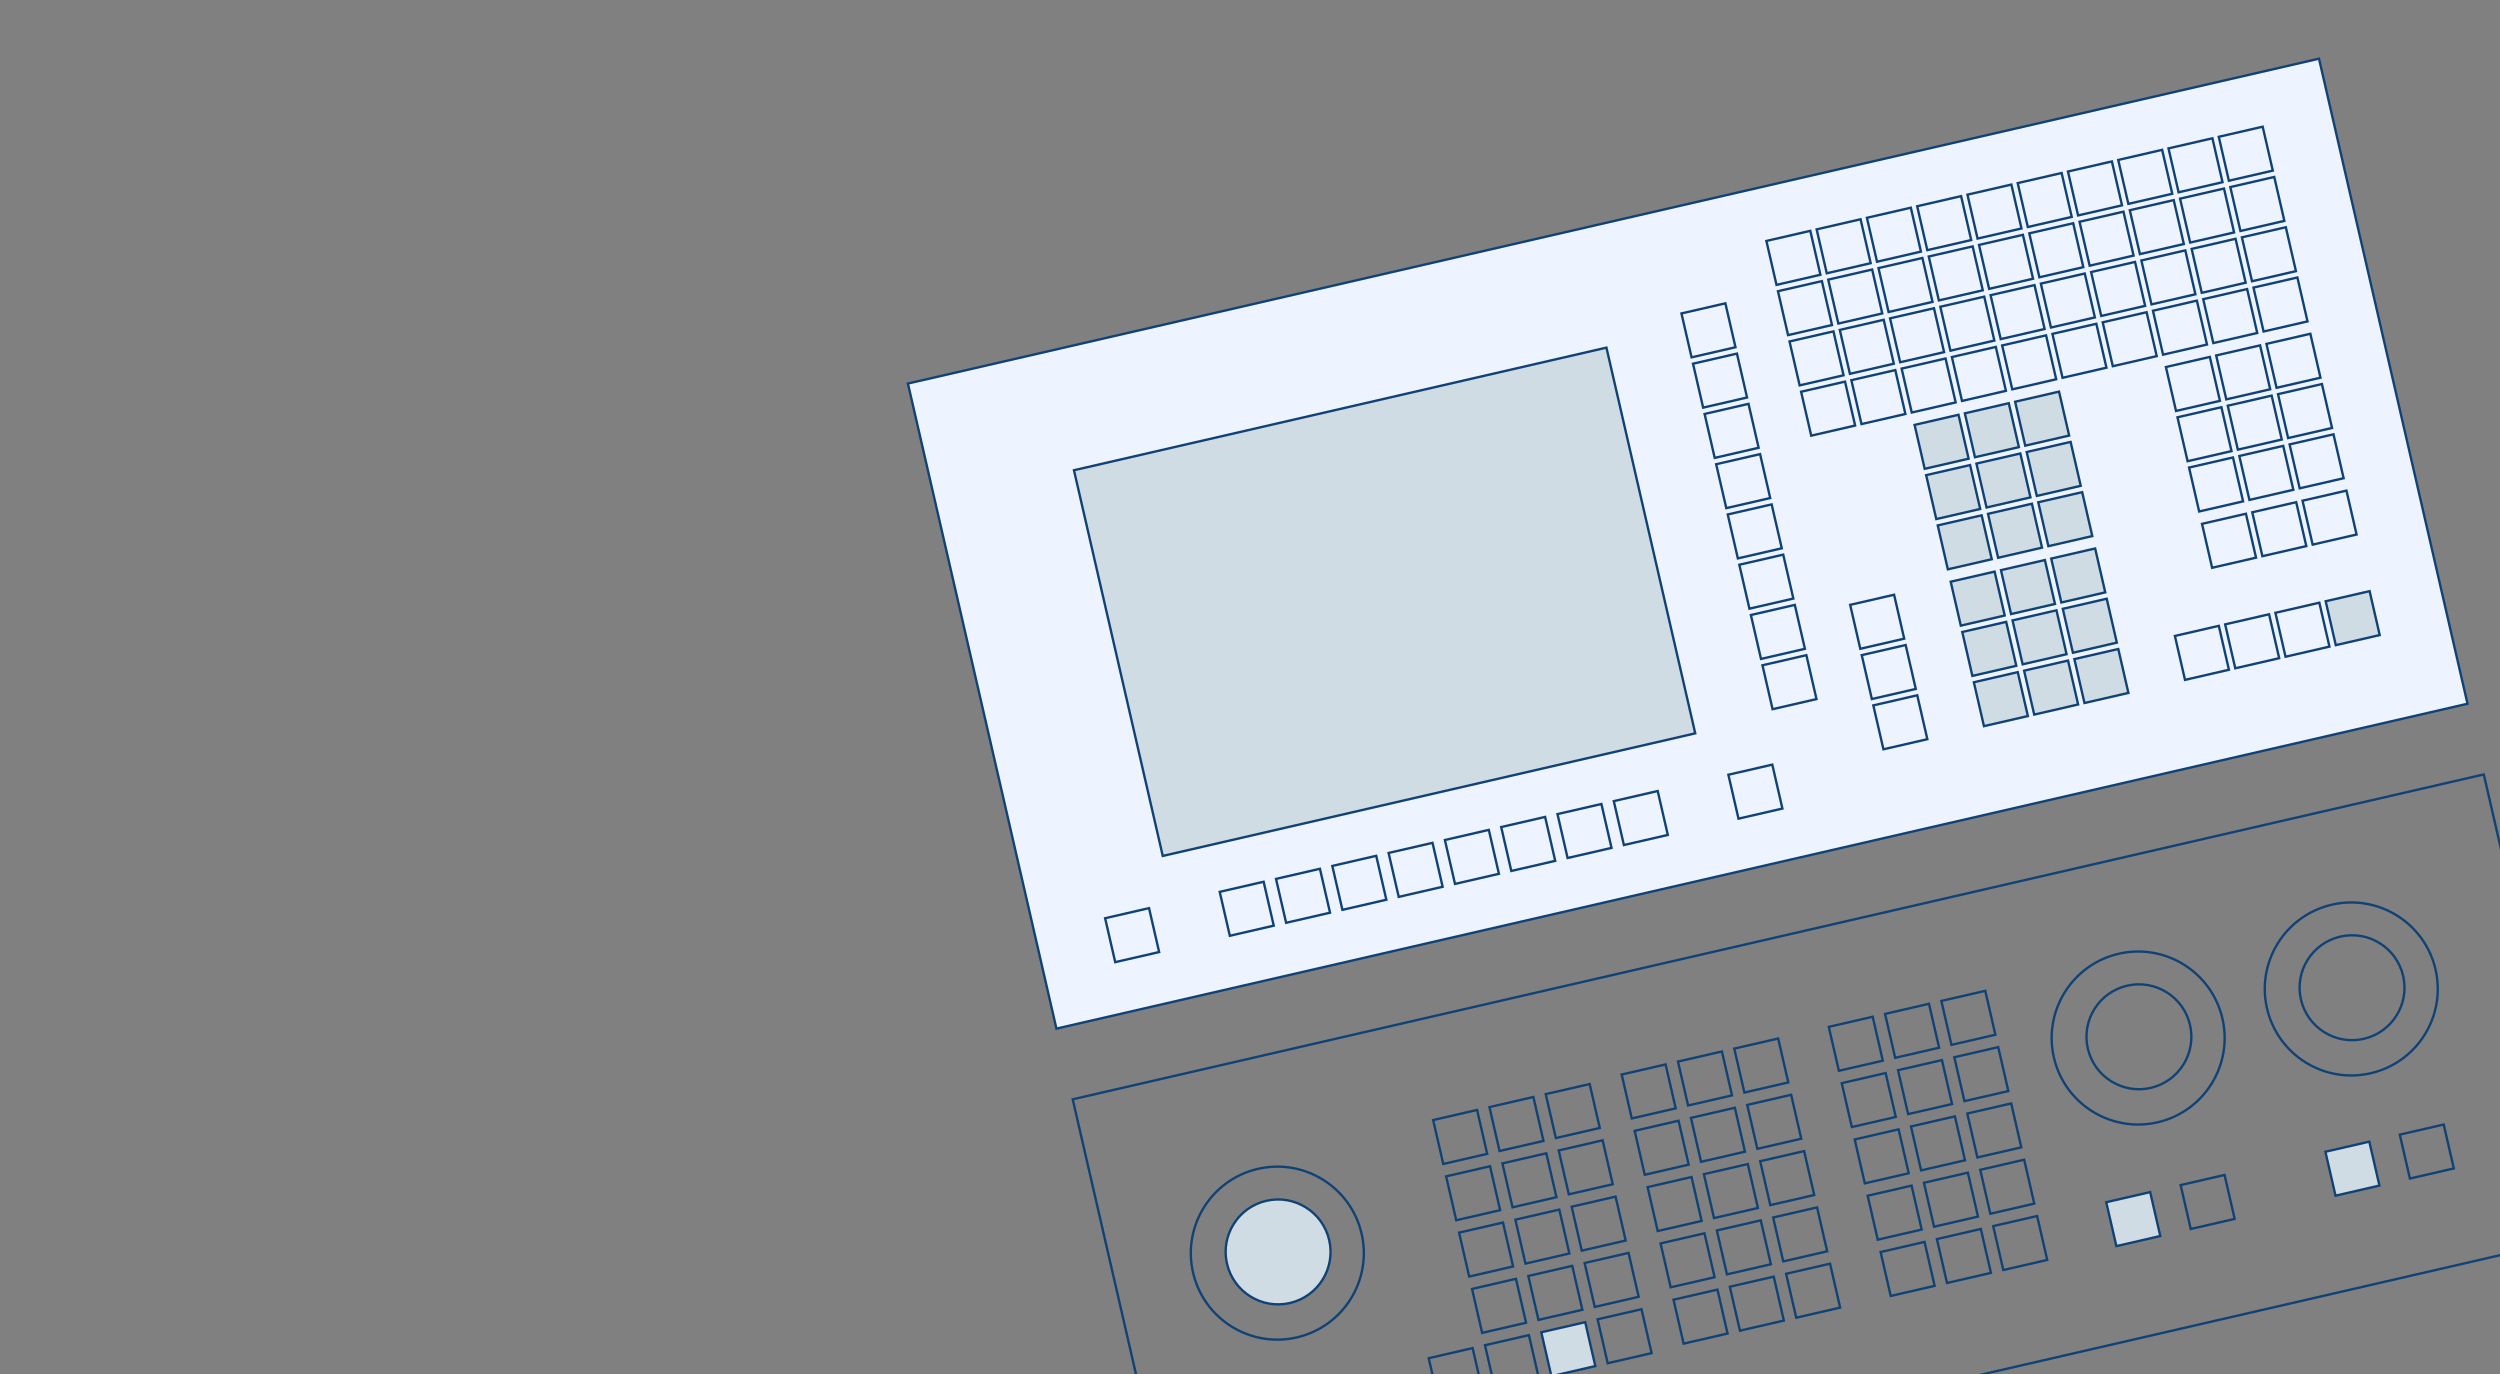 <?xml version="1.0" encoding="UTF-8"?> <svg xmlns="http://www.w3.org/2000/svg" width="524" height="288" viewBox="0 0 524 288" fill="none"><rect x="0" y="0" width="524" height="288" fill="#808080" stroke="none"/> <g clip-path="url(#clip0_404_2931)"> <rect x="190.3" y="80.391" width="303.5" height="138.743" transform="rotate(-12.965 190.3 80.391)" fill="#EDF4FF" stroke="#104275" stroke-width="0.5"></rect> <rect x="224.838" y="230.412" width="303.5" height="98.96" transform="rotate(-12.965 224.838 230.412)" stroke="#104275" stroke-width="0.5"></rect> <rect x="225.101" y="98.559" width="114.527" height="82.96" transform="rotate(-12.965 225.101 98.559)" fill="#D0DCE3" stroke="#104275" stroke-width="0.5"></rect> <rect x="370.235" y="50.502" width="9.446" height="9.446" transform="rotate(-12.965 370.235 50.502)" stroke="#104275" stroke-width="0.5"></rect> <rect x="231.632" y="192.461" width="9.446" height="9.446" transform="rotate(-12.965 231.632 192.461)" stroke="#104275" stroke-width="0.5"></rect> <rect x="352.433" y="65.695" width="9.446" height="9.446" transform="rotate(-12.965 352.433 65.695)" stroke="#104275" stroke-width="0.5"></rect> <rect x="362.135" y="107.836" width="9.446" height="9.446" transform="rotate(-12.965 362.135 107.836)" stroke="#104275" stroke-width="0.5"></rect> <rect x="401.298" y="89.057" width="9.446" height="9.446" transform="rotate(-12.965 401.298 89.057)" fill="#D0DCE3" stroke="#104275" stroke-width="0.5"></rect> <rect x="408.866" y="121.926" width="9.446" height="9.446" transform="rotate(-12.965 408.866 121.926)" fill="#D0DCE3" stroke="#104275" stroke-width="0.5"></rect> <rect x="453.975" y="76.93" width="9.446" height="9.446" transform="rotate(-12.965 453.975 76.93)" stroke="#104275" stroke-width="0.5"></rect> <rect x="383.309" y="215.229" width="9.446" height="9.446" transform="rotate(-12.965 383.309 215.229)" stroke="#104275" stroke-width="0.5"></rect> <rect x="339.904" y="225.221" width="9.446" height="9.446" transform="rotate(-12.965 339.904 225.221)" stroke="#104275" stroke-width="0.5"></rect> <rect x="300.388" y="234.762" width="9.446" height="9.446" transform="rotate(-12.965 300.388 234.762)" stroke="#104275" stroke-width="0.5"></rect> <rect x="403.724" y="99.592" width="9.446" height="9.446" transform="rotate(-12.965 403.724 99.592)" fill="#D0DCE3" stroke="#104275" stroke-width="0.5"></rect> <rect x="411.291" y="132.463" width="9.446" height="9.446" transform="rotate(-12.965 411.291 132.463)" fill="#D0DCE3" stroke="#104275" stroke-width="0.5"></rect> <rect x="456.4" y="87.465" width="9.446" height="9.446" transform="rotate(-12.965 456.4 87.465)" stroke="#104275" stroke-width="0.5"></rect> <rect x="386.026" y="227.027" width="9.446" height="9.446" transform="rotate(-12.965 386.026 227.027)" stroke="#104275" stroke-width="0.5"></rect> <rect x="342.621" y="237.022" width="9.446" height="9.446" transform="rotate(-12.965 342.621 237.022)" stroke="#104275" stroke-width="0.5"></rect> <rect x="303.105" y="246.563" width="9.446" height="9.446" transform="rotate(-12.965 303.105 246.563)" stroke="#104275" stroke-width="0.5"></rect> <rect x="461.542" y="109.799" width="9.446" height="9.446" transform="rotate(-12.965 461.542 109.799)" stroke="#104275" stroke-width="0.5"></rect> <rect x="391.459" y="250.627" width="9.446" height="9.446" transform="rotate(-12.965 391.459 250.627)" stroke="#104275" stroke-width="0.5"></rect> <rect x="348.054" y="260.619" width="9.446" height="9.446" transform="rotate(-12.965 348.054 260.619)" stroke="#104275" stroke-width="0.5"></rect> <rect x="308.538" y="270.16" width="9.446" height="9.446" transform="rotate(-12.965 308.538 270.16)" stroke="#104275" stroke-width="0.5"></rect> <rect x="394.175" y="262.426" width="9.446" height="9.446" transform="rotate(-12.965 394.175 262.426)" stroke="#104275" stroke-width="0.5"></rect> <rect x="350.77" y="272.418" width="9.446" height="9.446" transform="rotate(-12.965 350.77 272.418)" stroke="#104275" stroke-width="0.5"></rect> <rect x="311.254" y="281.959" width="9.446" height="9.446" transform="rotate(-12.965 311.254 281.959)" stroke="#104275" stroke-width="0.5"></rect> <rect x="299.456" y="284.676" width="9.446" height="9.446" transform="rotate(-12.965 299.456 284.676)" stroke="#104275" stroke-width="0.5"></rect> <rect x="441.47" y="251.981" width="9.446" height="9.446" transform="rotate(-12.965 441.47 251.981)" fill="#D0DCE3" stroke="#104275" stroke-width="0.5"></rect> <rect x="487.404" y="241.406" width="9.446" height="9.446" transform="rotate(-12.965 487.404 241.406)" fill="#D0DCE3" stroke="#104275" stroke-width="0.5"></rect> <rect x="457.062" y="248.391" width="9.446" height="9.446" transform="rotate(-12.965 457.062 248.391)" stroke="#104275" stroke-width="0.5"></rect> <rect x="502.996" y="237.816" width="9.446" height="9.446" transform="rotate(-12.965 502.996 237.816)" stroke="#104275" stroke-width="0.5"></rect> <rect x="466.393" y="130.869" width="9.446" height="9.446" transform="rotate(-12.965 466.393 130.869)" stroke="#104275" stroke-width="0.5"></rect> <rect x="455.858" y="133.295" width="9.446" height="9.446" transform="rotate(-12.965 455.858 133.295)" stroke="#104275" stroke-width="0.5"></rect> <rect x="387.796" y="126.777" width="9.446" height="9.446" transform="rotate(-12.965 387.796 126.777)" stroke="#104275" stroke-width="0.5"></rect> <rect x="390.221" y="137.313" width="9.446" height="9.446" transform="rotate(-12.965 390.221 137.313)" stroke="#104275" stroke-width="0.5"></rect> <rect x="392.647" y="147.848" width="9.446" height="9.446" transform="rotate(-12.965 392.647 147.848)" stroke="#104275" stroke-width="0.5"></rect> <rect x="406.149" y="110.127" width="9.446" height="9.446" transform="rotate(-12.965 406.149 110.127)" fill="#D0DCE3" stroke="#104275" stroke-width="0.5"></rect> <rect x="413.717" y="142.998" width="9.446" height="9.446" transform="rotate(-12.965 413.717 142.998)" fill="#D0DCE3" stroke="#104275" stroke-width="0.5"></rect> <rect x="458.826" y="98" width="9.446" height="9.446" transform="rotate(-12.965 458.826 98)" stroke="#104275" stroke-width="0.5"></rect> <rect x="388.742" y="238.826" width="9.446" height="9.446" transform="rotate(-12.965 388.742 238.826)" stroke="#104275" stroke-width="0.5"></rect> <rect x="345.337" y="248.82" width="9.446" height="9.446" transform="rotate(-12.965 345.337 248.82)" stroke="#104275" stroke-width="0.5"></rect> <rect x="305.821" y="258.361" width="9.446" height="9.446" transform="rotate(-12.965 305.821 258.361)" stroke="#104275" stroke-width="0.5"></rect> <rect x="372.661" y="61.037" width="9.446" height="9.446" transform="rotate(-12.965 372.661 61.037)" stroke="#104275" stroke-width="0.5"></rect> <rect x="354.858" y="76.231" width="9.446" height="9.446" transform="rotate(-12.965 354.858 76.231)" stroke="#104275" stroke-width="0.5"></rect> <rect x="364.56" y="118.371" width="9.446" height="9.446" transform="rotate(-12.965 364.56 118.371)" stroke="#104275" stroke-width="0.5"></rect> <rect x="375.086" y="71.572" width="9.446" height="9.446" transform="rotate(-12.965 375.086 71.572)" stroke="#104275" stroke-width="0.5"></rect> <rect x="357.284" y="86.766" width="9.446" height="9.446" transform="rotate(-12.965 357.284 86.766)" stroke="#104275" stroke-width="0.5"></rect> <rect x="366.986" y="128.906" width="9.446" height="9.446" transform="rotate(-12.965 366.986 128.906)" stroke="#104275" stroke-width="0.5"></rect> <rect x="377.512" y="82.108" width="9.446" height="9.446" transform="rotate(-12.965 377.512 82.108)" stroke="#104275" stroke-width="0.5"></rect> <rect x="359.709" y="97.301" width="9.446" height="9.446" transform="rotate(-12.965 359.709 97.301)" stroke="#104275" stroke-width="0.5"></rect> <rect x="369.411" y="139.441" width="9.446" height="9.446" transform="rotate(-12.965 369.411 139.441)" stroke="#104275" stroke-width="0.5"></rect> <rect x="401.841" y="43.227" width="9.446" height="9.446" transform="rotate(-12.965 401.841 43.227)" stroke="#104275" stroke-width="0.5"></rect> <rect x="279.251" y="181.498" width="9.446" height="9.446" transform="rotate(-12.965 279.251 181.498)" stroke="#104275" stroke-width="0.5"></rect> <rect x="404.266" y="53.762" width="9.446" height="9.446" transform="rotate(-12.965 404.266 53.762)" stroke="#104275" stroke-width="0.5"></rect> <rect x="406.692" y="64.297" width="9.446" height="9.446" transform="rotate(-12.965 406.692 64.297)" stroke="#104275" stroke-width="0.5"></rect> <rect x="409.117" y="74.832" width="9.446" height="9.446" transform="rotate(-12.965 409.117 74.832)" stroke="#104275" stroke-width="0.5"></rect> <rect x="433.446" y="35.951" width="9.446" height="9.446" transform="rotate(-12.965 433.446 35.951)" stroke="#104275" stroke-width="0.5"></rect> <rect x="314.65" y="173.348" width="9.446" height="9.446" transform="rotate(-12.965 314.65 173.348)" stroke="#104275" stroke-width="0.5"></rect> <rect x="435.872" y="46.484" width="9.446" height="9.446" transform="rotate(-12.965 435.872 46.484)" stroke="#104275" stroke-width="0.5"></rect> <rect x="438.297" y="57.02" width="9.446" height="9.446" transform="rotate(-12.965 438.297 57.02)" stroke="#104275" stroke-width="0.5"></rect> <rect x="440.723" y="67.555" width="9.446" height="9.446" transform="rotate(-12.965 440.723 67.555)" stroke="#104275" stroke-width="0.5"></rect> <rect x="380.77" y="48.076" width="9.446" height="9.446" transform="rotate(-12.965 380.77 48.076)" stroke="#104275" stroke-width="0.5"></rect> <rect x="255.652" y="186.932" width="9.446" height="9.446" transform="rotate(-12.965 255.652 186.932)" stroke="#104275" stroke-width="0.5"></rect> <rect x="411.834" y="86.631" width="9.446" height="9.446" transform="rotate(-12.965 411.834 86.631)" fill="#D0DCE3" stroke="#104275" stroke-width="0.5"></rect> <rect x="419.401" y="119.502" width="9.446" height="9.446" transform="rotate(-12.965 419.401 119.502)" fill="#D0DCE3" stroke="#104275" stroke-width="0.5"></rect> <rect x="464.51" y="74.504" width="9.446" height="9.446" transform="rotate(-12.965 464.51 74.504)" stroke="#104275" stroke-width="0.5"></rect> <rect x="395.109" y="212.512" width="9.446" height="9.446" transform="rotate(-12.965 395.109 212.512)" stroke="#104275" stroke-width="0.5"></rect> <rect x="351.704" y="222.504" width="9.446" height="9.446" transform="rotate(-12.965 351.704 222.504)" stroke="#104275" stroke-width="0.5"></rect> <rect x="312.188" y="232.045" width="9.446" height="9.446" transform="rotate(-12.965 312.188 232.045)" stroke="#104275" stroke-width="0.5"></rect> <rect x="414.259" y="97.166" width="9.446" height="9.446" transform="rotate(-12.965 414.259 97.166)" fill="#D0DCE3" stroke="#104275" stroke-width="0.5"></rect> <rect x="421.827" y="130.037" width="9.446" height="9.446" transform="rotate(-12.965 421.827 130.037)" fill="#D0DCE3" stroke="#104275" stroke-width="0.5"></rect> <rect x="466.935" y="85.039" width="9.446" height="9.446" transform="rotate(-12.965 466.935 85.039)" stroke="#104275" stroke-width="0.5"></rect> <rect x="397.825" y="224.311" width="9.446" height="9.446" transform="rotate(-12.965 397.825 224.311)" stroke="#104275" stroke-width="0.5"></rect> <rect x="354.42" y="234.305" width="9.446" height="9.446" transform="rotate(-12.965 354.42 234.305)" stroke="#104275" stroke-width="0.5"></rect> <rect x="314.905" y="243.846" width="9.446" height="9.446" transform="rotate(-12.965 314.905 243.846)" stroke="#104275" stroke-width="0.5"></rect> <rect x="472.077" y="107.373" width="9.446" height="9.446" transform="rotate(-12.965 472.077 107.373)" stroke="#104275" stroke-width="0.5"></rect> <rect x="403.258" y="247.91" width="9.446" height="9.446" transform="rotate(-12.965 403.258 247.91)" stroke="#104275" stroke-width="0.5"></rect> <rect x="359.853" y="257.902" width="9.446" height="9.446" transform="rotate(-12.965 359.853 257.902)" stroke="#104275" stroke-width="0.5"></rect> <rect x="320.337" y="267.443" width="9.446" height="9.446" transform="rotate(-12.965 320.337 267.443)" stroke="#104275" stroke-width="0.5"></rect> <rect x="405.975" y="259.709" width="9.446" height="9.446" transform="rotate(-12.965 405.975 259.709)" stroke="#104275" stroke-width="0.5"></rect> <rect x="362.57" y="269.701" width="9.446" height="9.446" transform="rotate(-12.965 362.57 269.701)" stroke="#104275" stroke-width="0.5"></rect> <rect x="323.054" y="279.244" width="9.446" height="9.446" transform="rotate(-12.965 323.054 279.244)" fill="#D0DCE3" stroke="#104275" stroke-width="0.5"></rect> <rect x="476.928" y="128.445" width="9.446" height="9.446" transform="rotate(-12.965 476.928 128.445)" stroke="#104275" stroke-width="0.5"></rect> <rect x="416.685" y="107.701" width="9.446" height="9.446" transform="rotate(-12.965 416.685 107.701)" fill="#D0DCE3" stroke="#104275" stroke-width="0.5"></rect> <rect x="424.252" y="140.572" width="9.446" height="9.446" transform="rotate(-12.965 424.252 140.572)" fill="#D0DCE3" stroke="#104275" stroke-width="0.5"></rect> <rect x="469.36" y="95.574" width="9.446" height="9.446" transform="rotate(-12.965 469.36 95.574)" stroke="#104275" stroke-width="0.5"></rect> <rect x="400.542" y="236.109" width="9.446" height="9.446" transform="rotate(-12.965 400.542 236.109)" stroke="#104275" stroke-width="0.5"></rect> <rect x="357.137" y="246.104" width="9.446" height="9.446" transform="rotate(-12.965 357.137 246.104)" stroke="#104275" stroke-width="0.5"></rect> <rect x="317.621" y="255.645" width="9.446" height="9.446" transform="rotate(-12.965 317.621 255.645)" stroke="#104275" stroke-width="0.5"></rect> <rect x="383.196" y="58.611" width="9.446" height="9.446" transform="rotate(-12.965 383.196 58.611)" stroke="#104275" stroke-width="0.5"></rect> <rect x="385.621" y="69.148" width="9.446" height="9.446" transform="rotate(-12.965 385.621 69.148)" stroke="#104275" stroke-width="0.5"></rect> <rect x="388.047" y="79.684" width="9.446" height="9.446" transform="rotate(-12.965 388.047 79.684)" stroke="#104275" stroke-width="0.5"></rect> <rect x="412.377" y="40.801" width="9.446" height="9.446" transform="rotate(-12.965 412.377 40.801)" stroke="#104275" stroke-width="0.5"></rect> <rect x="291.051" y="178.781" width="9.446" height="9.446" transform="rotate(-12.965 291.051 178.781)" stroke="#104275" stroke-width="0.5"></rect> <rect x="414.802" y="51.336" width="9.446" height="9.446" transform="rotate(-12.965 414.802 51.336)" stroke="#104275" stroke-width="0.5"></rect> <rect x="417.227" y="61.871" width="9.446" height="9.446" transform="rotate(-12.965 417.227 61.871)" stroke="#104275" stroke-width="0.5"></rect> <rect x="419.653" y="72.406" width="9.446" height="9.446" transform="rotate(-12.965 419.653 72.406)" stroke="#104275" stroke-width="0.5"></rect> <rect x="443.982" y="33.525" width="9.446" height="9.446" transform="rotate(-12.965 443.982 33.525)" stroke="#104275" stroke-width="0.5"></rect> <rect x="326.449" y="170.633" width="9.446" height="9.446" transform="rotate(-12.965 326.449 170.633)" stroke="#104275" stroke-width="0.5"></rect> <rect x="446.407" y="44.059" width="9.446" height="9.446" transform="rotate(-12.965 446.407 44.059)" stroke="#104275" stroke-width="0.5"></rect> <rect x="448.833" y="54.594" width="9.446" height="9.446" transform="rotate(-12.965 448.833 54.594)" stroke="#104275" stroke-width="0.5"></rect> <rect x="451.258" y="65.131" width="9.446" height="9.446" transform="rotate(-12.965 451.258 65.131)" stroke="#104275" stroke-width="0.5"></rect> <rect x="391.306" y="45.652" width="9.446" height="9.446" transform="rotate(-12.965 391.306 45.652)" stroke="#104275" stroke-width="0.5"></rect> <rect x="267.452" y="184.215" width="9.446" height="9.446" transform="rotate(-12.965 267.452 184.215)" stroke="#104275" stroke-width="0.5"></rect> <rect x="422.369" y="84.205" width="9.446" height="9.446" transform="rotate(-12.965 422.369 84.205)" fill="#D0DCE3" stroke="#104275" stroke-width="0.5"></rect> <rect x="429.937" y="117.076" width="9.446" height="9.446" transform="rotate(-12.965 429.937 117.076)" fill="#D0DCE3" stroke="#104275" stroke-width="0.5"></rect> <rect x="475.045" y="72.078" width="9.446" height="9.446" transform="rotate(-12.965 475.045 72.078)" stroke="#104275" stroke-width="0.5"></rect> <rect x="406.908" y="209.795" width="9.446" height="9.446" transform="rotate(-12.965 406.908 209.795)" stroke="#104275" stroke-width="0.5"></rect> <rect x="363.503" y="219.789" width="9.446" height="9.446" transform="rotate(-12.965 363.503 219.789)" stroke="#104275" stroke-width="0.5"></rect> <rect x="323.987" y="229.33" width="9.446" height="9.446" transform="rotate(-12.965 323.987 229.33)" stroke="#104275" stroke-width="0.5"></rect> <rect x="424.795" y="94.742" width="9.446" height="9.446" transform="rotate(-12.965 424.795 94.742)" fill="#D0DCE3" stroke="#104275" stroke-width="0.5"></rect> <rect x="432.362" y="127.611" width="9.446" height="9.446" transform="rotate(-12.965 432.362 127.611)" fill="#D0DCE3" stroke="#104275" stroke-width="0.5"></rect> <rect x="477.471" y="82.613" width="9.446" height="9.446" transform="rotate(-12.965 477.471 82.613)" stroke="#104275" stroke-width="0.5"></rect> <rect x="409.625" y="221.596" width="9.446" height="9.446" transform="rotate(-12.965 409.625 221.596)" stroke="#104275" stroke-width="0.5"></rect> <rect x="366.22" y="231.588" width="9.446" height="9.446" transform="rotate(-12.965 366.22 231.588)" stroke="#104275" stroke-width="0.5"></rect> <rect x="326.704" y="241.129" width="9.446" height="9.446" transform="rotate(-12.965 326.704 241.129)" stroke="#104275" stroke-width="0.5"></rect> <rect x="482.612" y="104.949" width="9.446" height="9.446" transform="rotate(-12.965 482.612 104.949)" stroke="#104275" stroke-width="0.5"></rect> <rect x="415.058" y="245.193" width="9.446" height="9.446" transform="rotate(-12.965 415.058 245.193)" stroke="#104275" stroke-width="0.5"></rect> <rect x="371.653" y="255.186" width="9.446" height="9.446" transform="rotate(-12.965 371.653 255.186)" stroke="#104275" stroke-width="0.5"></rect> <rect x="332.137" y="264.727" width="9.446" height="9.446" transform="rotate(-12.965 332.137 264.727)" stroke="#104275" stroke-width="0.5"></rect> <rect x="417.774" y="256.992" width="9.446" height="9.446" transform="rotate(-12.965 417.774 256.992)" stroke="#104275" stroke-width="0.5"></rect> <rect x="374.369" y="266.986" width="9.446" height="9.446" transform="rotate(-12.965 374.369 266.986)" stroke="#104275" stroke-width="0.5"></rect> <rect x="334.853" y="276.527" width="9.446" height="9.446" transform="rotate(-12.965 334.853 276.527)" stroke="#104275" stroke-width="0.5"></rect> <rect x="487.463" y="126.02" width="9.446" height="9.446" transform="rotate(-12.965 487.463 126.02)" fill="#D0DCE3" stroke="#104275" stroke-width="0.5"></rect> <rect x="427.22" y="105.275" width="9.446" height="9.446" transform="rotate(-12.965 427.22 105.275)" fill="#D0DCE3" stroke="#104275" stroke-width="0.5"></rect> <rect x="434.788" y="138.147" width="9.446" height="9.446" transform="rotate(-12.965 434.788 138.147)" fill="#D0DCE3" stroke="#104275" stroke-width="0.5"></rect> <rect x="479.896" y="93.148" width="9.446" height="9.446" transform="rotate(-12.965 479.896 93.148)" stroke="#104275" stroke-width="0.5"></rect> <rect x="412.341" y="233.395" width="9.446" height="9.446" transform="rotate(-12.965 412.341 233.395)" stroke="#104275" stroke-width="0.5"></rect> <rect x="368.936" y="243.387" width="9.446" height="9.446" transform="rotate(-12.965 368.936 243.387)" stroke="#104275" stroke-width="0.5"></rect> <rect x="329.42" y="252.928" width="9.446" height="9.446" transform="rotate(-12.965 329.42 252.928)" stroke="#104275" stroke-width="0.5"></rect> <rect x="393.731" y="56.188" width="9.446" height="9.446" transform="rotate(-12.965 393.731 56.188)" stroke="#104275" stroke-width="0.5"></rect> <rect x="396.156" y="66.723" width="9.446" height="9.446" transform="rotate(-12.965 396.156 66.723)" stroke="#104275" stroke-width="0.5"></rect> <rect x="398.582" y="77.258" width="9.446" height="9.446" transform="rotate(-12.965 398.582 77.258)" stroke="#104275" stroke-width="0.5"></rect> <rect x="422.911" y="38.377" width="9.446" height="9.446" transform="rotate(-12.965 422.911 38.377)" stroke="#104275" stroke-width="0.5"></rect> <rect x="302.85" y="176.064" width="9.446" height="9.446" transform="rotate(-12.965 302.85 176.064)" stroke="#104275" stroke-width="0.5"></rect> <rect x="425.337" y="48.91" width="9.446" height="9.446" transform="rotate(-12.965 425.337 48.91)" stroke="#104275" stroke-width="0.5"></rect> <rect x="427.762" y="59.445" width="9.446" height="9.446" transform="rotate(-12.965 427.762 59.445)" stroke="#104275" stroke-width="0.5"></rect> <rect x="430.188" y="69.981" width="9.446" height="9.446" transform="rotate(-12.965 430.188 69.981)" stroke="#104275" stroke-width="0.5"></rect> <rect x="454.517" y="31.1" width="9.446" height="9.446" transform="rotate(-12.965 454.517 31.1)" stroke="#104275" stroke-width="0.5"></rect> <rect x="338.249" y="167.916" width="9.446" height="9.446" transform="rotate(-12.965 338.249 167.916)" stroke="#104275" stroke-width="0.5"></rect> <rect x="456.942" y="41.635" width="9.446" height="9.446" transform="rotate(-12.965 456.942 41.635)" stroke="#104275" stroke-width="0.5"></rect> <rect x="459.368" y="52.17" width="9.446" height="9.446" transform="rotate(-12.965 459.368 52.17)" stroke="#104275" stroke-width="0.5"></rect> <rect x="461.793" y="62.705" width="9.446" height="9.446" transform="rotate(-12.965 461.793 62.705)" stroke="#104275" stroke-width="0.5"></rect> <rect x="465.053" y="28.674" width="9.446" height="9.446" transform="rotate(-12.965 465.053 28.674)" stroke="#104275" stroke-width="0.5"></rect> <rect x="362.269" y="162.385" width="9.446" height="9.446" transform="rotate(-12.965 362.269 162.385)" stroke="#104275" stroke-width="0.5"></rect> <rect x="467.478" y="39.209" width="9.446" height="9.446" transform="rotate(-12.965 467.478 39.209)" stroke="#104275" stroke-width="0.5"></rect> <rect x="469.903" y="49.744" width="9.446" height="9.446" transform="rotate(-12.965 469.903 49.744)" stroke="#104275" stroke-width="0.5"></rect> <rect x="472.329" y="60.279" width="9.446" height="9.446" transform="rotate(-12.965 472.329 60.279)" stroke="#104275" stroke-width="0.5"></rect> <circle cx="267.889" cy="262.401" r="10.993" transform="rotate(-12.965 267.889 262.401)" fill="#D0DCE3" stroke="#104275" stroke-width="0.5"></circle> <circle cx="448.319" cy="217.311" r="10.993" transform="rotate(-12.965 448.319 217.311)" stroke="#104275" stroke-width="0.5"></circle> <circle cx="492.988" cy="207.026" r="10.993" transform="rotate(-12.965 492.988 207.026)" stroke="#104275" stroke-width="0.5"></circle> <circle cx="267.727" cy="262.66" r="18.128" transform="rotate(-12.965 267.727 262.66)" stroke="#104275" stroke-width="0.5"></circle> <circle cx="448.157" cy="217.57" r="18.128" transform="rotate(-12.965 448.157 217.57)" stroke="#104275" stroke-width="0.5"></circle> <circle cx="492.826" cy="207.287" r="18.128" transform="rotate(-12.965 492.826 207.287)" stroke="#104275" stroke-width="0.5"></circle> </g> <defs> <clipPath id="clip0_404_2931"> <rect width="524" height="288" fill="white"></rect> </clipPath> </defs> </svg> 